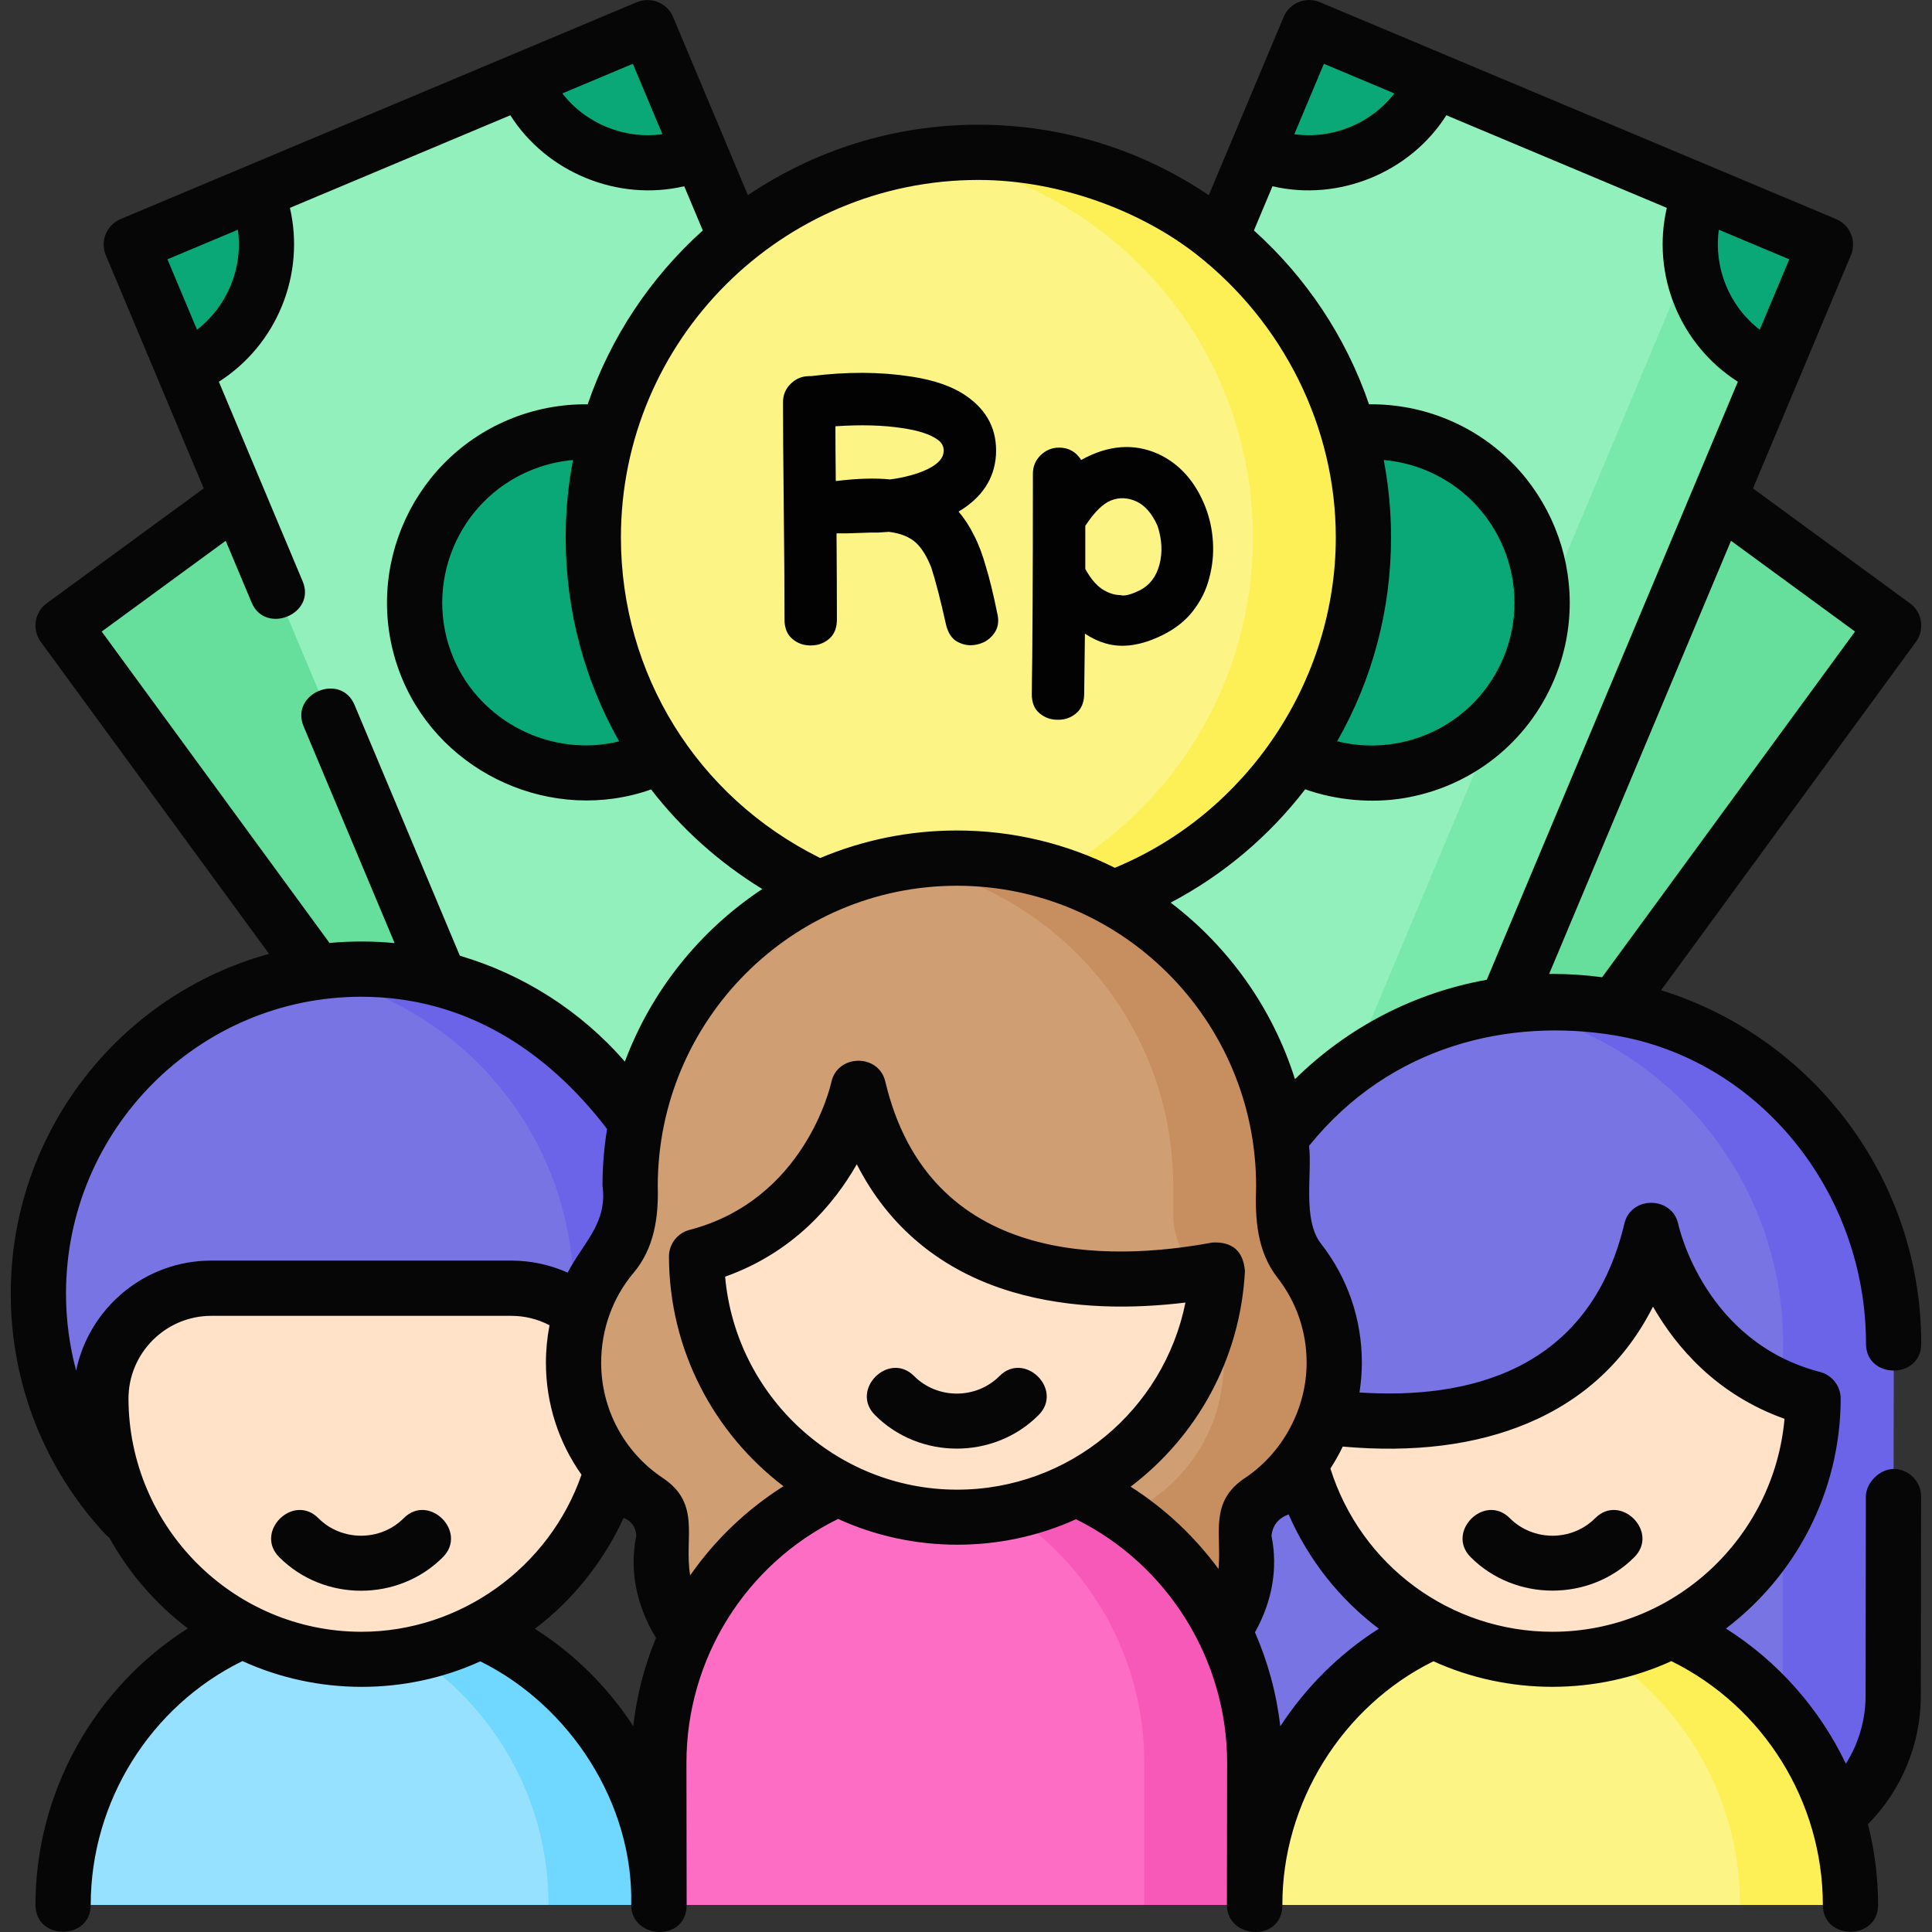 <svg width="512" height="512" viewBox="0 0 512 512" fill="none" xmlns="http://www.w3.org/2000/svg">
<rect x="0" y="0" width="512" height="512" fill="#333333" stroke="none"/>
<g clip-path="url(#clip0_12627_8555)">
<path d="M223.649 294.489L381.833 78.125L501.602 165.688L343.418 382.052L223.649 294.489Z" fill="#66DE9C"/>
<path d="M359.688 275.273C351.181 274.691 343.027 271.706 336.107 266.641C315.979 251.909 311.578 223.554 326.297 203.432C335.509 190.839 350.318 183.959 365.912 185.026C374.419 185.609 382.573 188.594 389.493 193.659C409.623 208.391 414.023 236.746 399.304 256.868C390.091 269.461 375.282 276.341 359.688 275.273Z" fill="#0AA877"/>
<path d="M410.986 99.295C399.305 115.263 376.889 118.73 360.916 107.04L382.066 78.129L410.986 99.295Z" fill="#0AA877"/>
<path d="M243.1 254.536L346.857 7.34L483.693 64.776L379.936 311.971L243.1 254.536Z" fill="#92F0BC"/>
<path d="M454.475 53.096L350.894 299.796L379.965 312.011L483.757 64.808L454.475 53.096Z" fill="#79E8AB"/>
<path d="M370.885 204.282C362.476 205.688 353.852 204.675 345.945 201.354C322.948 191.691 312.092 165.13 321.743 142.144C327.783 127.757 340.592 117.63 356.009 115.052C364.419 113.645 373.043 114.658 380.95 117.98C403.947 127.642 414.804 154.203 405.153 177.19C399.112 191.576 386.302 201.704 370.885 204.282Z" fill="#0AA877"/>
<path d="M469.889 97.837C451.642 90.171 443.058 69.169 450.716 50.927L483.756 64.808L469.889 97.837Z" fill="#0AA877"/>
<path d="M379.971 21.203C372.311 39.444 351.31 48.017 333.062 40.35L346.93 7.322L379.971 21.203Z" fill="#0AA877"/>
<path d="M16.662 165.793L136.431 78.23L294.615 294.593L174.846 382.156L16.662 165.793Z" fill="#66DE9C"/>
<path d="M158.863 275.274C167.369 274.691 175.523 271.706 182.444 266.641C202.571 251.909 206.972 223.554 192.253 203.433C183.041 190.839 168.232 183.959 152.638 185.027C144.132 185.609 135.978 188.594 129.057 193.659C108.928 208.391 104.527 236.746 119.247 256.868C128.46 269.461 143.269 276.341 158.863 275.274Z" fill="#0AA877"/>
<path d="M107.563 99.295C119.244 115.263 141.661 118.73 157.633 107.04L136.484 78.129L107.563 99.295Z" fill="#0AA877"/>
<path d="M34.781 64.802L171.617 7.366L275.375 254.562L138.539 311.998L34.781 64.802Z" fill="#92F0BC"/>
<path d="M147.665 204.282C156.075 205.688 164.699 204.675 172.606 201.354C195.602 191.691 206.459 165.13 196.808 142.144C190.768 127.757 177.959 117.63 162.542 115.052C154.132 113.645 145.508 114.658 137.601 117.98C114.604 127.642 103.747 154.203 113.398 177.19C119.439 191.576 132.249 201.704 147.665 204.282Z" fill="#0AA877"/>
<path d="M48.661 97.837C66.909 90.171 75.492 69.169 67.834 50.927L34.794 64.808L48.661 97.837Z" fill="#0AA877"/>
<path d="M138.58 21.203C146.239 39.444 167.241 48.017 185.488 40.35L171.621 7.323L138.58 21.203Z" fill="#0AA877"/>
<path d="M259.275 244.457C315.633 244.457 361.32 198.77 361.32 142.412C361.32 86.054 315.633 40.367 259.275 40.367C202.917 40.367 157.23 86.054 157.23 142.412C157.23 198.77 202.917 244.457 259.275 244.457Z" fill="#FDF486"/>
<path d="M259.275 40.368C254.303 40.368 249.416 40.731 244.634 41.419C294.054 48.521 332.038 91.028 332.038 142.413C332.038 193.799 294.054 236.306 244.634 243.408C249.416 244.095 254.303 244.458 259.275 244.458C315.633 244.458 361.321 198.771 361.321 142.413C361.321 86.055 315.633 40.368 259.275 40.368Z" fill="#FDF056"/>
<path d="M361.943 490.387H460.882C483.42 490.387 501.697 472.04 501.722 449.392L501.829 356.105C501.829 306.021 461.371 265.42 411.466 265.42C361.559 265.42 321.103 306.022 321.103 356.105V449.346C321.104 472.012 339.388 490.387 361.943 490.387Z" fill="#7974E3"/>
<path d="M411.466 265.419C406.481 265.419 401.591 265.831 396.825 266.61C439.768 273.632 472.547 311.023 472.547 356.104L472.441 449.391C472.415 472.039 454.137 490.386 431.601 490.386H460.883C483.421 490.386 501.698 472.039 501.723 449.391L501.829 356.104C501.829 306.021 461.372 265.419 411.466 265.419Z" fill="#6B64E8"/>
<path d="M332.464 504.834C332.464 461.068 367.817 425.588 411.429 425.588C455.041 425.588 490.395 461.068 490.395 504.834H332.464Z" fill="#FDF486"/>
<path d="M411.429 425.588C406.424 425.588 401.535 426.076 396.788 426.97C433.401 433.862 461.112 466.091 461.112 504.834H490.395C490.394 461.068 455.04 425.588 411.429 425.588Z" fill="#FDF056"/>
<path d="M437.6 325.942C424.265 382.273 368.595 379.009 342.472 374.143C344.382 410.703 374.524 439.758 411.429 439.758C449.495 439.758 480.366 408.846 480.482 370.672C445.145 361.469 437.6 325.942 437.6 325.942Z" fill="#FFE2C7"/>
<path d="M181.296 342.813C181.296 360.129 176.203 376.248 167.44 389.743C152.17 413.256 125.758 428.797 95.734 428.797C48.478 428.797 10.171 390.301 10.171 342.813C10.171 295.325 48.479 256.829 95.734 256.829C142.988 256.829 181.296 295.325 181.296 342.813Z" fill="#7974E3"/>
<path d="M95.733 256.829C90.74 256.829 85.85 257.263 81.092 258.088C121.37 265.068 152.013 300.342 152.013 342.813C152.013 360.129 146.92 376.248 138.157 389.743C125.424 409.35 104.94 423.405 81.078 427.536C85.84 428.362 90.735 428.797 95.733 428.797C125.757 428.797 152.17 413.256 167.439 389.743C176.202 376.248 181.296 360.129 181.296 342.813C181.297 295.325 142.989 256.829 95.733 256.829Z" fill="#6B64E8"/>
<path d="M16.721 504.835C16.721 461.068 52.074 425.588 95.686 425.588C139.298 425.588 174.652 461.068 174.652 504.835H16.721Z" fill="#96E1FF"/>
<path d="M95.686 425.588C90.681 425.588 85.792 426.076 81.045 426.97C117.657 433.862 145.369 466.091 145.369 504.835H174.651C174.65 461.068 139.297 425.588 95.686 425.588Z" fill="#70D7FF"/>
<path d="M26.729 370.672C26.845 408.846 57.715 439.758 95.781 439.758C132.686 439.758 162.828 410.703 164.739 374.143V370.672C164.739 354.5 151.629 341.39 135.456 341.39H56.011C39.838 341.39 26.729 354.5 26.729 370.672Z" fill="#FFE2C7"/>
<path d="M353.584 361.136C353.584 350.936 350.118 341.553 344.308 334.096C341.594 330.611 340.199 326.271 340.199 321.847V314.323C340.199 266.323 301.424 227.411 253.595 227.411C205.764 227.411 166.991 266.323 166.991 314.323L166.932 320.342C166.888 324.866 165.183 329.181 162.27 332.634C155.797 340.308 151.992 350.258 151.992 361.137C151.992 376.435 159.78 389.902 171.593 397.777C175.07 400.095 176.634 404.355 175.796 408.46C173.974 417.376 176.521 427.889 185.89 437.727C187.922 439.862 190.761 441.035 193.703 441.035H311.865C314.812 441.035 317.656 439.859 319.691 437.722C329.056 427.885 331.602 417.374 329.78 408.46C328.942 404.355 330.507 400.095 333.983 397.777C345.796 389.901 353.584 376.434 353.584 361.136Z" fill="#D09E73"/>
<path d="M344.309 334.095C341.594 330.61 340.199 326.27 340.199 321.847V314.323C340.199 266.323 301.426 227.411 253.595 227.411C248.605 227.411 243.714 227.84 238.954 228.653C279.811 235.636 310.917 271.331 310.917 314.323V321.847C310.917 326.27 312.312 330.61 315.026 334.095C320.836 341.552 324.302 350.935 324.302 361.135C324.302 376.433 316.514 389.9 304.702 397.775C301.224 400.093 299.66 404.353 300.499 408.458C302.32 417.372 299.774 427.883 290.409 437.72C288.373 439.858 285.53 441.033 282.584 441.033H311.866C314.813 441.033 317.656 439.858 319.691 437.72C329.057 427.883 331.602 417.372 329.781 408.458C328.942 404.353 330.507 400.093 333.984 397.775C345.796 389.901 353.584 376.433 353.584 361.135C353.584 350.935 350.118 341.552 344.309 334.095Z" fill="#C78F5F"/>
<path d="M174.592 504.835V467.174C174.592 423.408 209.945 387.927 253.557 387.927C297.169 387.927 332.523 423.408 332.523 467.174V504.835H174.592Z" fill="#FD6DC3"/>
<path d="M253.557 387.927C248.552 387.927 243.663 388.415 238.916 389.309C275.529 396.201 303.24 428.43 303.24 467.174V504.835H332.523V467.174C332.523 423.407 297.168 387.927 253.557 387.927Z" fill="#F759B8"/>
<path d="M227.481 288.281C240.816 344.612 296.485 341.348 322.609 336.482C320.699 373.042 290.556 402.097 253.651 402.097C215.585 402.097 184.715 371.185 184.599 333.011C219.935 323.808 227.481 288.281 227.481 288.281Z" fill="#FFE2C7"/>
<path d="M250.755 165.742C249.234 158.931 247.912 153.805 246.787 150.366C245.597 147.39 244.241 145.208 242.72 143.819C241.067 142.298 238.686 141.339 235.578 140.942C234.85 141.009 233.858 141.075 232.602 141.141C231.345 141.141 230.684 141.141 230.618 141.141C228.038 141.207 226.054 141.273 224.666 141.339H221.69C221.756 150.333 221.789 157.939 221.789 164.155C221.789 166.007 221.326 167.495 220.4 168.619C219.474 169.677 218.317 170.405 216.928 170.802C215.539 171.132 214.15 171.132 212.762 170.802C211.373 170.405 210.216 169.677 209.29 168.619C208.364 167.495 207.901 166.007 207.901 164.155C207.901 156.682 207.835 146.762 207.702 134.395C207.57 122.028 207.504 112.77 207.504 106.619C207.504 104.701 208.165 103.081 209.488 101.758C210.877 100.37 212.53 99.675 214.448 99.675H214.944C224.401 98.485 233.197 98.518 241.331 99.774C247.614 100.7 252.574 102.453 256.211 105.032C261.7 108.868 264.28 114.026 263.949 120.507C263.552 126.856 260.245 131.882 254.029 135.586C255.616 137.437 256.972 139.521 258.096 141.835C259.286 144.084 260.345 146.861 261.27 150.168C262.262 153.409 263.254 157.476 264.246 162.37C264.709 164.155 264.61 165.709 263.949 167.032C263.288 168.289 262.329 169.281 261.072 170.008C259.816 170.669 258.46 171 257.005 171C255.616 170.934 254.326 170.504 253.136 169.71C252.012 168.851 251.218 167.528 250.755 165.742ZM221.491 127.451H221.789C227.278 126.79 231.973 126.658 235.875 127.054C236.404 126.988 236.867 126.922 237.264 126.856C241.166 126.195 244.307 125.203 246.688 123.88C248.87 122.623 249.995 121.235 250.061 119.714C250.193 118.391 249.631 117.3 248.374 116.44C246.39 115.051 243.315 114.059 239.149 113.464C234.123 112.67 228.204 112.505 221.392 112.968C221.392 117.002 221.425 121.83 221.491 127.451ZM287.317 184.094C287.251 186.343 286.491 188.029 285.036 189.154C283.647 190.278 282.027 190.807 280.175 190.741C278.389 190.741 276.802 190.146 275.413 188.955C274.091 187.831 273.429 186.145 273.429 183.896C273.628 172.455 273.727 153.012 273.727 125.566C273.727 123.649 274.388 122.028 275.711 120.706C277.1 119.317 278.753 118.622 280.671 118.622C283.184 118.622 285.135 119.714 286.524 121.896C293.666 117.928 300.478 117.399 306.959 120.309C312.647 122.954 316.813 127.65 319.458 134.395C320.583 137.305 321.244 140.38 321.442 143.621C321.641 146.861 321.31 150.069 320.45 153.243C319.657 156.351 318.235 159.228 316.185 161.874C314.201 164.453 311.555 166.569 308.249 168.222C302.561 171.066 297.469 171.827 292.972 170.504C291.12 169.975 289.301 169.115 287.516 167.925C287.45 172.951 287.384 178.341 287.317 184.094ZM296.94 157.707C297.932 158.038 299.651 157.608 302.098 156.418C304.677 155.095 306.397 152.846 307.257 149.672C308.116 146.431 307.951 142.993 306.761 139.355C305.306 136.115 303.454 133.965 301.205 132.907C298.891 131.849 296.642 131.75 294.46 132.61C292.277 133.469 289.996 135.718 287.615 139.355V150.763C288.938 153.21 290.426 154.996 292.079 156.12C293.732 157.178 295.353 157.707 296.94 157.707Z" fill="#020202"/>
<path d="M501.804 389.293C498.107 389.293 494.479 392.99 494.474 396.603L494.403 449.384C494.396 455.83 492.543 462.063 489.178 467.401C482.207 452.857 471.253 440.353 457.393 431.576C475.782 417.616 487.726 395.523 487.802 370.694C487.812 367.353 485.559 364.429 482.327 363.588C451.963 355.68 445.037 325.67 444.762 324.423C443.179 316.967 432.233 316.838 430.478 324.258C421.109 363.829 388.284 370.856 360.276 369.026C360.677 366.437 360.906 363.804 360.906 361.136C360.906 349.591 357.164 338.685 350.084 329.596C345.114 323.219 347.775 311.279 346.915 303.658C368.648 276.694 400.319 269.888 427.616 274.336C465.94 280.582 494.51 315.686 494.51 356.106C494.51 365.571 509.151 365.571 509.151 356.106C509.151 312.095 480.086 274.769 440.201 262.429L507.739 170.105C510.124 166.842 509.416 162.263 506.154 159.876L464.562 129.436L490.506 67.644C492.072 63.917 490.32 59.626 486.592 58.061L349.766 0.573C346.001 -1.008 341.725 0.805 340.181 4.488L320.346 51.728C302.895 39.938 281.875 33.048 259.275 33.048C236.675 33.048 215.655 39.939 198.204 51.729L178.369 4.488C176.764 0.659 172.371 -0.934 168.784 0.573L31.957 58.059C28.23 59.624 26.478 63.915 28.043 67.642L53.988 129.434L12.397 159.874C9.135 162.262 8.426 166.841 10.812 170.103L71.3 252.79C31.899 263.592 2.849 299.855 2.849 342.812C2.849 366.608 11.767 389.267 27.962 406.618C28.276 406.954 28.618 407.248 28.975 407.511C34.178 416.904 41.288 425.09 49.778 431.544C24.968 447.256 9.4 475.015 9.4 504.835C9.4 514.3 24.041 514.3 24.041 504.835C24.041 477.479 39.795 452.212 64.242 440.198C84.079 449.274 107.427 449.327 127.285 440.275C151.11 452.055 167.926 477.984 167.271 504.835C167.271 513.955 181.971 514.811 181.971 504.835C181.971 492.282 181.912 479.727 181.912 467.174C181.912 439.611 197.592 414.566 222.106 402.534C241.962 411.621 265.269 411.641 285.149 402.611C309.509 414.654 325.201 439.881 325.201 467.174C325.201 479.727 325.143 492.282 325.143 504.835C325.143 513.955 339.842 514.811 339.842 504.835C339.771 477.829 355.643 452.213 379.871 440.254C399.752 449.285 423.053 449.294 442.92 440.22C467.372 452.256 483.073 477.403 483.073 504.836C483.073 514.301 497.714 514.301 497.714 504.836C497.714 497.522 496.782 490.344 495.018 483.441C503.948 474.421 509.028 462.199 509.042 449.402L509.113 396.624C509.121 392.58 505.847 389.299 501.804 389.293ZM491.6 167.366L424.578 258.985C420.288 258.405 415.913 258.099 411.467 258.099C411.155 258.099 410.846 258.11 410.535 258.113L458.735 143.314L491.6 167.366ZM455.511 60.882L474.174 68.722L466.343 87.373C458.274 81.145 454.115 70.973 455.511 60.882ZM350.845 16.907L369.517 24.752C363.351 32.769 353.023 36.977 343.01 35.568L350.845 16.907ZM337.221 49.357C354.803 53.463 373.659 45.727 383.306 30.545L441.718 55.086C437.616 72.813 445.204 91.379 460.552 101.166L394.011 259.649C374.79 263.096 357.176 272.207 343.181 285.994C337.253 267.167 325.581 250.879 310.237 239.205C324.119 231.901 336.237 221.697 345.889 209.173C354.085 212.086 363.509 212.937 372.093 211.503C390.001 208.508 404.883 196.74 411.902 180.023C423.115 153.316 410.501 122.455 383.784 111.23C377.141 108.439 369.965 107.064 362.804 107.144C356.694 89.259 346.071 73.45 332.3 61.074L337.221 49.357ZM368.641 142.412C368.641 135.405 367.971 128.552 366.705 121.907C370.611 122.251 374.472 123.198 378.113 124.729C397.39 132.827 406.492 155.088 398.403 174.354C393.339 186.412 382.602 194.9 369.678 197.061C364.568 197.916 359.366 197.688 354.363 196.445C363.72 180.03 368.641 161.545 368.641 142.412ZM317.18 67.501C340.073 85.5 354 113.18 354 142.412C354 180.373 330.528 215.478 295.438 229.974C282.831 223.653 268.621 220.089 253.595 220.089C240.751 220.089 228.503 222.692 217.342 227.393C217.248 227.341 217.16 227.285 217.064 227.236C184.672 211.084 164.55 178.582 164.55 142.412C164.55 90.181 207.043 47.689 259.275 47.689C281.065 47.689 302.711 56.126 317.18 67.501ZM164.086 196.468C146.163 200.876 127.277 191.33 120.147 174.355C112.059 155.089 121.161 132.827 140.437 124.729C144.079 123.199 147.939 122.251 151.845 121.908C150.579 128.552 149.909 135.405 149.909 142.412C149.909 161.84 154.943 180.348 164.086 196.468ZM167.706 16.907L175.541 35.568C165.528 36.98 155.199 32.768 149.033 24.752L167.706 16.907ZM52.208 87.373L44.377 68.722L63.039 60.882C64.435 70.973 60.276 81.145 52.208 87.373ZM26.951 167.366L59.816 143.313L66.708 159.727C70.293 168.266 83.866 162.771 80.207 154.059L57.999 101.166C73.347 91.38 80.935 72.813 76.832 55.086L135.244 30.545C144.891 45.728 163.748 53.462 181.33 49.357L186.249 61.074C172.479 73.45 161.855 89.259 155.746 107.145C148.584 107.066 141.409 108.439 134.766 111.23C108.049 122.455 95.435 153.315 106.648 180.023C117.258 205.29 146.603 218.369 172.549 209.21C180.552 219.578 190.489 228.54 202.02 235.604C185.518 246.52 172.636 262.507 165.602 281.331C153.897 267.907 138.7 258.23 121.864 253.277L93.964 186.828C90.302 178.1 76.801 183.769 80.465 192.496L104.582 249.934C98.829 249.379 93.076 249.366 87.323 249.895L26.951 167.366ZM95.733 264.149C123.011 264.149 144.776 278.154 160.879 299.185C160.087 304.093 159.67 309.125 159.67 314.252C161.031 324.188 154.551 329.301 150.437 337.267C145.765 335.165 140.695 334.069 135.456 334.069H56.011C38.384 334.069 23.629 346.594 20.174 363.227C18.418 356.634 17.491 349.785 17.491 342.813C17.491 299.438 52.59 264.149 95.733 264.149ZM34.049 370.672C34.049 358.562 43.901 348.71 56.011 348.71H135.456C139.05 348.71 142.511 349.568 145.629 351.205C145.003 354.453 144.671 357.776 144.671 361.136C144.671 371.949 148.048 382.27 154.103 390.817C145.559 415.453 121.959 432.437 95.781 432.437C61.846 432.436 34.152 404.719 34.049 370.672ZM141.753 431.645C141.776 431.627 141.801 431.61 141.824 431.593C151.921 423.929 160.006 413.733 165.26 402.247C167.367 403.089 168.489 404.671 168.624 406.993C166.775 416.046 168.581 425.403 173.846 434.051C170.791 441.448 168.735 449.31 167.821 457.443C161.126 447.184 152.279 438.337 141.753 431.645ZM192.165 338.337C210.194 331.91 220.904 319.306 227.062 308.546C235.564 325.249 249.513 336.79 268.158 342.345C284.018 347.072 300.731 346.83 314.155 345.19C308.428 373.627 283.408 394.775 253.652 394.775C221.511 394.775 194.969 369.913 192.165 338.337ZM299.62 393.984C317.042 380.805 328.697 360.305 329.921 336.864C329.488 331.539 326.605 329.012 321.27 329.286C293.88 334.387 246.211 335.622 234.605 286.596C232.853 279.183 221.956 279.328 220.326 286.737C220.046 288.01 213.12 318.02 182.755 325.928C179.522 326.77 177.269 329.694 177.28 333.035C177.356 357.838 189.276 379.909 207.632 393.87C197.796 400.076 189.429 408.143 182.905 417.486C181.204 407.65 185.941 398.543 175.655 391.685C165.424 384.864 159.314 373.444 159.314 361.137C159.314 352.339 162.352 343.893 167.868 337.355C173.393 330.803 174.544 322.572 174.314 314.323C174.314 270.436 209.88 234.731 253.598 234.731C297.315 234.731 332.882 270.436 332.882 314.323C332.576 322.843 333.044 331.545 338.537 338.594C343.595 345.086 346.268 352.882 346.268 361.137C346.268 373.235 339.981 384.982 329.927 391.685C320.344 398.074 323.781 406.444 322.919 415.798C316.619 407.223 308.746 399.79 299.62 393.984ZM339.289 457.499C338.304 448.831 336.009 440.443 332.577 432.585C337.185 424.351 338.705 415.566 336.953 406.992C337.263 404.213 338.777 402.324 341.497 401.325C346.815 413.494 355.124 423.853 365.395 431.625C354.854 438.328 345.993 447.208 339.289 457.499ZM352.569 389.172C353.786 387.305 354.882 385.366 355.844 383.359C374.636 385.035 391.118 382.963 404.859 377.172C419.745 370.899 430.856 360.54 438.055 346.269C444.217 357.016 454.92 369.584 472.915 375.999C470.112 407.575 443.572 432.437 411.43 432.437C384.322 432.436 360.623 414.819 352.569 389.172Z" fill="#060606"/>
<path d="M422.745 402.329C416.565 408.529 406.294 408.531 400.114 402.329C393.433 395.623 383.063 405.958 389.743 412.664C401.527 424.49 421.334 424.489 433.116 412.664C439.797 405.959 429.425 395.623 422.745 402.329Z" fill="#060606"/>
<path d="M107 402.329C100.821 408.531 90.549 408.529 84.369 402.329C77.689 395.624 67.317 405.959 73.998 412.664C85.821 424.528 105.548 424.528 117.371 412.664C124.052 405.958 113.68 395.622 107 402.329Z" fill="#060606"/>
<path d="M264.873 364.667C258.693 370.868 248.423 370.868 242.241 364.667C235.561 357.962 225.189 368.297 231.87 375.002C243.692 386.866 263.422 386.866 275.244 375.002C281.925 368.297 271.554 357.962 264.873 364.667Z" fill="#060606"/>
</g>
<defs>
<clipPath id="clip0_12627_8555">
<rect width="512" height="512" fill="white"/>
</clipPath>
</defs>
</svg>

